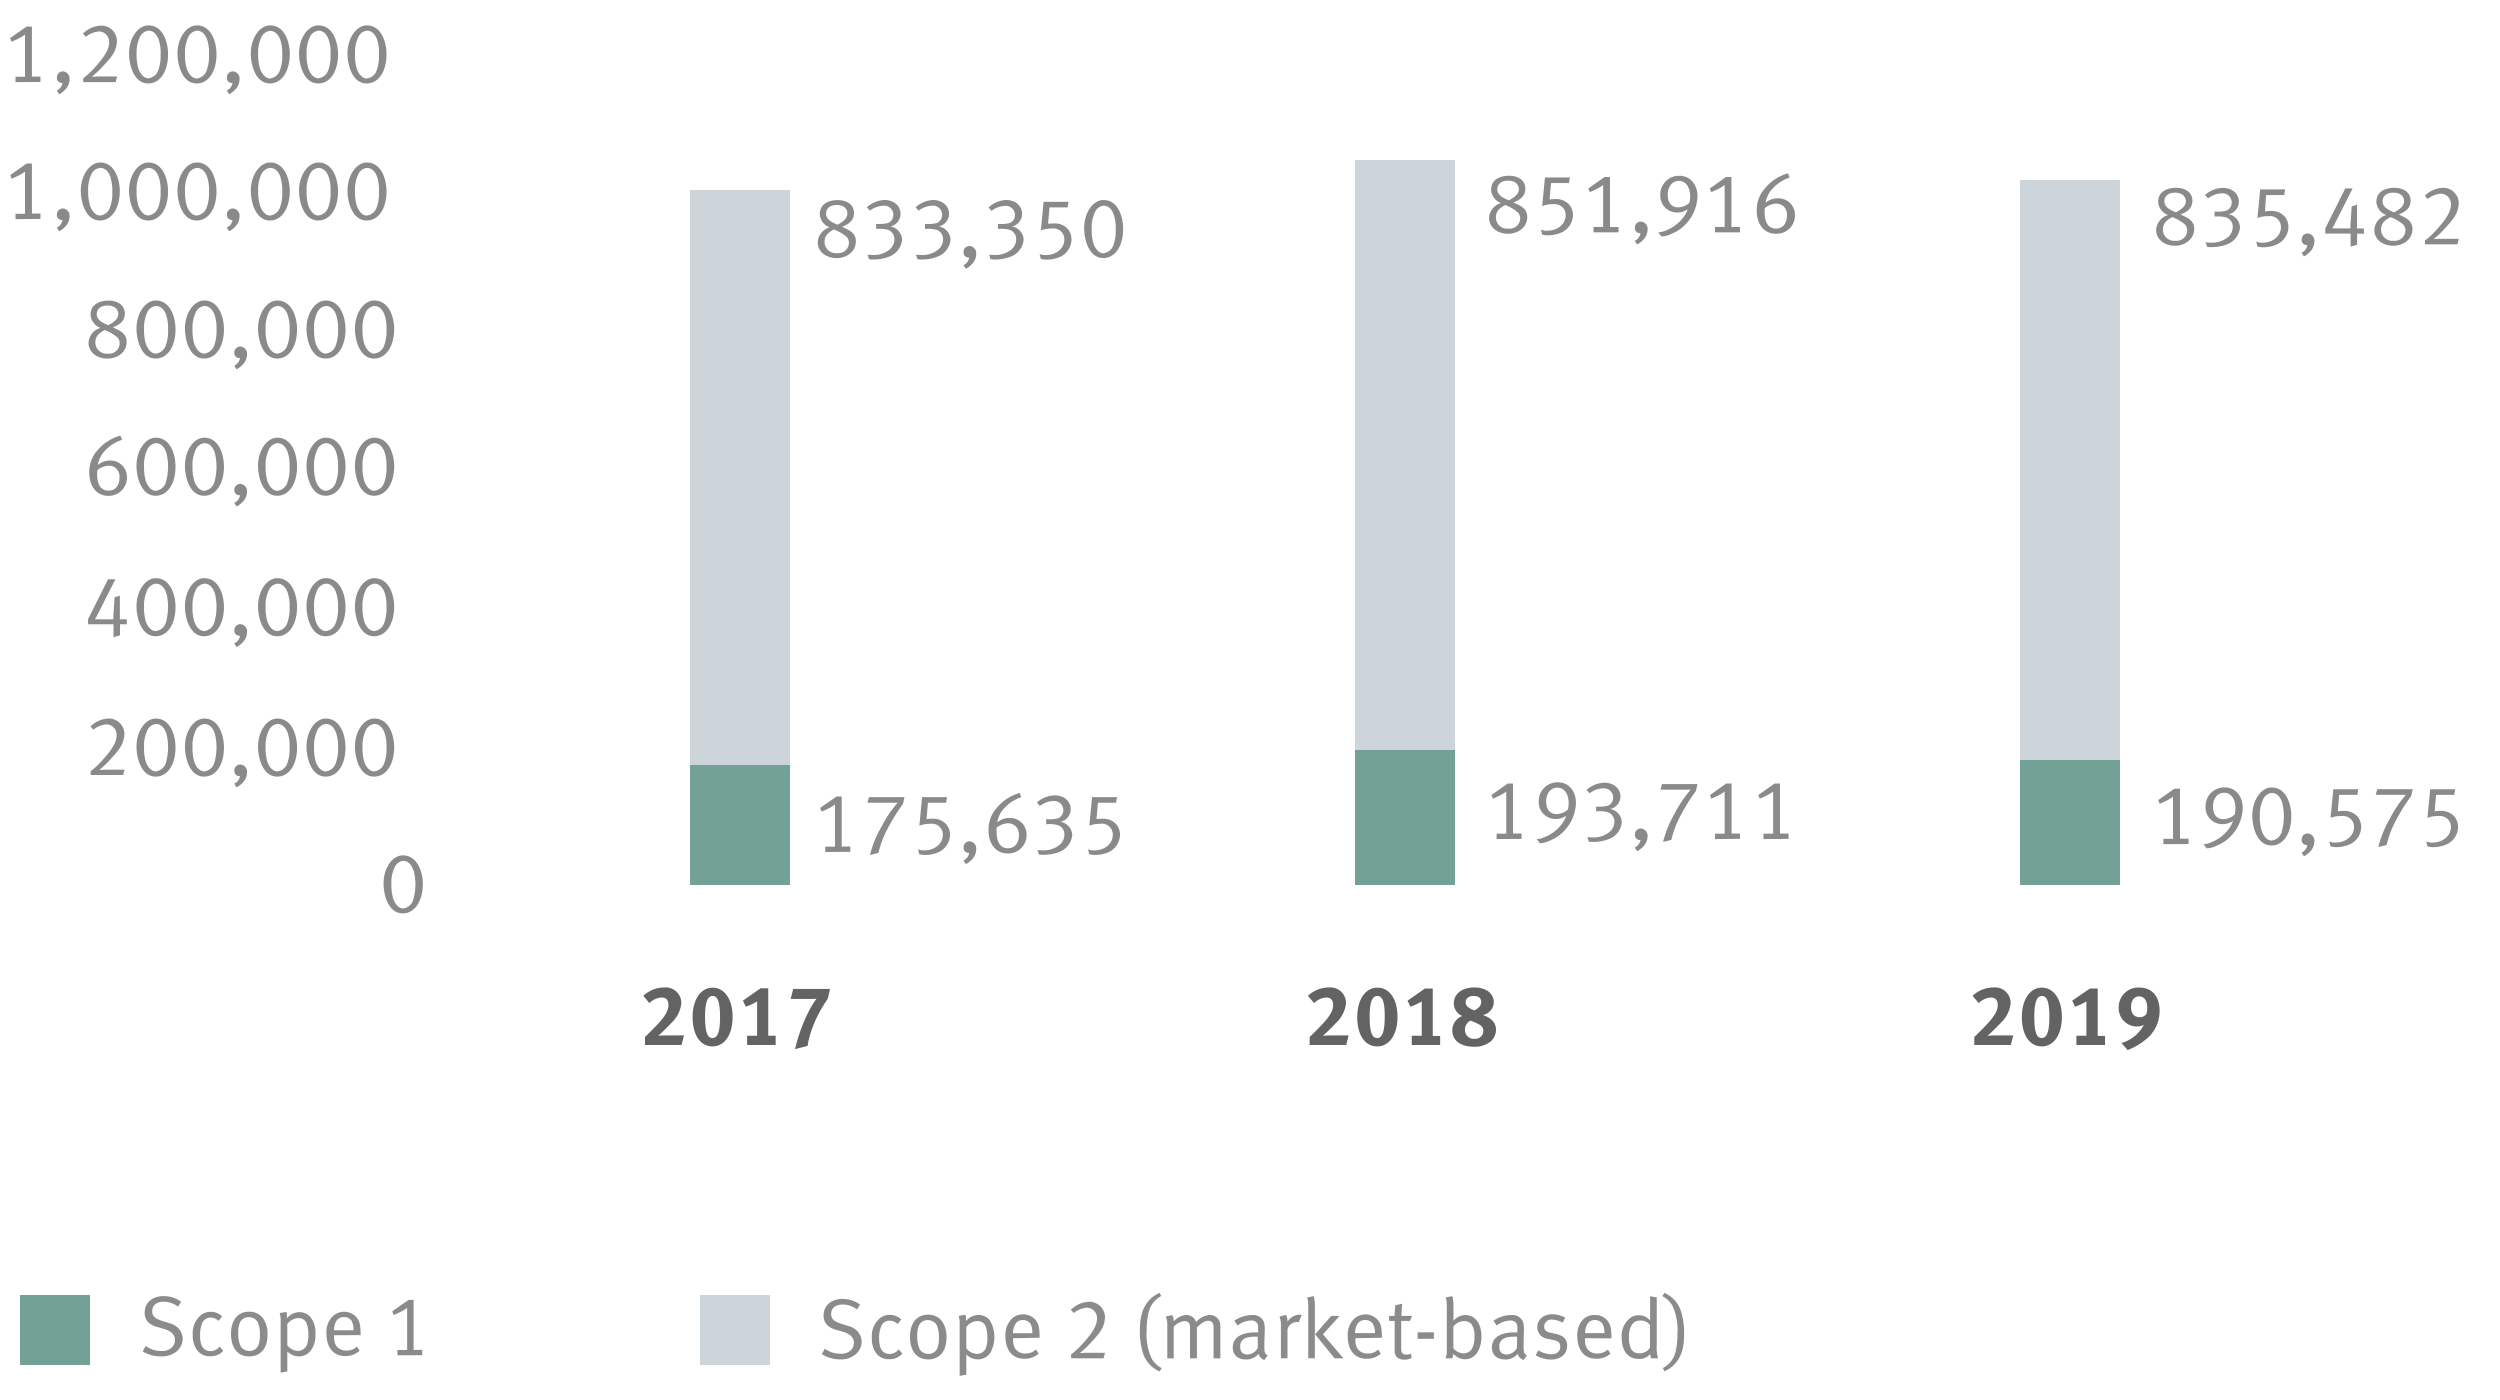 <svg xmlns="http://www.w3.org/2000/svg" width="500" height="280" viewBox="0 0 500 280"><path fill="#73a195" d="M4 259h14v14H4z"/><path fill="#ced5da" d="M140 259h14v14h-14z"/><path fill="#e3e3e3" d="M138 153h20v24h-20z"/><path fill="#73a195" d="M138 153h20v24h-20zM271 150h20v27h-20zM404 151h20v26h-20z"/><path fill="#ced5da" d="M138 38h20v115h-20zM271 32h20v118h-20zM404 36h20v116h-20z"/><g><path d="M34.9 270.57a4.55 4.55 0 01-2.62.71 6.88 6.88 0 01-3.74-1l.61-1.09a5.08 5.08 0 003.13 1 2.67 2.67 0 001.85-.51A2 2 0 0035 268c0-1-.68-1.75-2.1-2.18l-1.17-.35a4.46 4.46 0 01-2.07-1 2.7 2.7 0 01-.73-1.9c0-2 1.51-3.35 3.77-3.35a6.12 6.12 0 013.52 1.12l-.61 1a4.71 4.71 0 00-2.84-1c-1.46 0-2.33.73-2.33 1.92 0 .93.56 1.46 1.94 1.9l1.34.43a4 4 0 012.06 1.17 3.24 3.24 0 01.76 2.05 3.36 3.36 0 01-1.64 2.76zM42.07 271.25a3.07 3.07 0 01-2.7-1.28 5 5 0 01-.82-3 4.68 4.68 0 011.28-3.61 3.08 3.08 0 012.29-1 3.3 3.3 0 012.31.91l-.73.92a2.24 2.24 0 00-1.61-.68 1.85 1.85 0 00-1.6 1 6.16 6.16 0 00-.47 2.77c0 1.91.73 2.95 2.09 2.95a2.36 2.36 0 001.81-.92l.74.85a3.31 3.31 0 01-2.59 1.09zM49.86 271.28c-2.33 0-3.66-1.71-3.66-4.5s1.38-4.44 3.61-4.44a3.34 3.34 0 012.9 1.48 5.37 5.37 0 01.79 3.18c0 2.79-1.5 4.28-3.64 4.28zm1.73-6.76a2 2 0 00-1.8-1.09 1.92 1.92 0 00-1.73.92 4.65 4.65 0 00-.41 2.21 6 6 0 00.52 2.77 2 2 0 001.72.85 1.84 1.84 0 001.84-1.28 5.14 5.14 0 00.25-1.83 6 6 0 00-.39-2.55zM62.4 269.74a3 3 0 01-2.61 1.54 3.3 3.3 0 01-2.33-1v4l-1.33.26v-10.11a6.07 6.07 0 00-.19-1.82l1.36-.23a6 6 0 01.09 1.29 3.24 3.24 0 012.5-1.24 2.91 2.91 0 012.26 1.05 5 5 0 01.93 3.33 5.11 5.11 0 01-.68 2.93zm-1.12-5.19a1.68 1.68 0 00-1.56-.93 2.9 2.9 0 00-2.26 1.19v4.26a2.84 2.84 0 002.07 1.11 2 2 0 001.79-1.06 5 5 0 00.35-2.14 6.29 6.29 0 00-.39-2.43zM66.82 267.05v.2a3.48 3.48 0 00.39 1.86 2.4 2.4 0 002.11 1 2.94 2.94 0 002.08-.79l.51.85a4.24 4.24 0 01-2.86 1.05c-2.35 0-3.76-1.7-3.76-4.5a4.55 4.55 0 011-3.2 3.34 3.34 0 014.83-.26c.73.75 1 1.55 1 3.57v.19zm3.49-2.89a1.81 1.81 0 00-1.53-.75c-1.21 0-1.89.89-2 2.64h3.92a3.73 3.73 0 00-.39-1.89zM79.49 271.06V270h1.94v-8.43a10.14 10.14 0 01-1.26.78c-.51.26-1.43.65-1.43.65l-.29-.73 3.27-2.3h1v10h1.72v1.07z" fill="#8b8b8b"/><path d="M136.3 209H129v-1.6c.66-.64 2.05-2 2.84-2.89 1.51-1.66 1.85-2.7 1.85-3.48 0-1.18-.63-1.53-1.41-1.53a3.84 3.84 0 00-2.4 1.12l-1.22-1.45a6.1 6.1 0 014.28-1.68 3.11 3.11 0 013.32 3.25 6.3 6.3 0 01-2 3.86c-.51.56-1.28 1.32-2 2a6.41 6.41 0 01-.64.56c.37-.05 1.22-.08 1.78-.08h3.4zM142.52 209.28c-2.48 0-4-2.3-4-5.85s1.65-5.9 4-5.9 4 2.3 4 5.85-1.6 5.9-4 5.9zm0-10.08c-1.16 0-1.51 1.68-1.51 4.14 0 3.46.62 4.27 1.49 4.27 1.16 0 1.51-1.7 1.51-4.16-.01-3.45-.6-4.25-1.47-4.25zM149.42 209v-1.85h2v-6.87a12.37 12.37 0 01-2.26 1.07l-.58-1.22 3.52-2.47h1.55v9.49h1.48V209zM165.57 199.72a32 32 0 00-1.68 2.74 23.54 23.54 0 00-2.16 5.54l-.22 1.19-2.5.63a31.68 31.68 0 011.23-4.08 29.26 29.26 0 011.49-3.42 17.3 17.3 0 011.58-2.6 2.84 2.84 0 01-.68.07h-4.5l.51-2H166z" fill="#636363"/><path d="M167.33 51.62c-2.18 0-3.78-1.34-3.78-3.14a3.24 3.24 0 012.4-3 3 3 0 01-2-2.64c0-2.07 1.81-2.82 3.58-2.82 2 0 3.27 1 3.27 2.58s-1.18 2.28-2.38 2.76c1.32.63 2.75 1.15 2.75 2.9 0 2.14-1.89 3.36-3.84 3.36zm2-4.25a8.55 8.55 0 00-2.55-1.48c-1.05.58-1.87 1.19-1.87 2.5a2.25 2.25 0 002.52 2.23 2.1 2.1 0 002.35-2 1.79 1.79 0 00-.45-1.25zm-2-6.37c-1.29 0-2.12.68-2.12 1.73 0 1.24 1.34 1.82 2.31 2.21 1.38-.73 1.95-1.41 1.95-2.22.03-1.04-.8-1.72-2.11-1.72zM177.82 51.33a8.45 8.45 0 01-3.18.57 3.47 3.47 0 01-.83-.06l-.31-.91a4.27 4.27 0 00.87.06 5 5 0 003.63-1.15 2.68 2.68 0 00.88-2 1.93 1.93 0 00-1.41-1.91 6.62 6.62 0 00-2.06-.15h-.17v-1h.16a6.53 6.53 0 002.27-.2 1.76 1.76 0 001-1.62 1.83 1.83 0 00-2-1.82 4.69 4.69 0 00-2.7 1l-.59-.69a5.61 5.61 0 013.5-1.45c1.89 0 3.23 1.16 3.23 2.77a2.57 2.57 0 01-2.06 2.52 2.8 2.8 0 012.37 2.61 4 4 0 01-2.6 3.43zM187.51 51.33a8.45 8.45 0 01-3.18.57 3.47 3.47 0 01-.83-.06l-.31-.91a4.27 4.27 0 00.87.06 5 5 0 003.67-1.15 2.68 2.68 0 00.88-2 1.93 1.93 0 00-1.41-1.91 6.62 6.62 0 00-2.06-.15H185v-1h.16a6.53 6.53 0 002.27-.2 1.76 1.76 0 001-1.62 1.83 1.83 0 00-2-1.82 4.69 4.69 0 00-2.7 1l-.59-.69a5.61 5.61 0 013.43-1.45c1.89 0 3.23 1.16 3.23 2.77a2.57 2.57 0 01-2.05 2.52 2.8 2.8 0 012.36 2.61 4 4 0 01-2.6 3.43zM194.6 52.59a4.71 4.71 0 01-1.43 1.17l-.48-.74a1.91 1.91 0 001.14-1.52.76.76 0 01-.19 0 1 1 0 01-.93-1.09 1.2 1.2 0 011.19-1.22 1.45 1.45 0 011.34 1.63 3 3 0 01-.64 1.77zM202.13 51.33a8.49 8.49 0 01-3.18.57 3.6 3.6 0 01-.84-.06l-.3-.91a4.27 4.27 0 00.87.06 5.06 5.06 0 003.67-1.15 2.68 2.68 0 00.88-2 1.93 1.93 0 00-1.41-1.91 6.62 6.62 0 00-2.06-.15h-.17v-1h.16a6.53 6.53 0 002.27-.2A1.76 1.76 0 00203 43a1.83 1.83 0 00-2-1.82 4.69 4.69 0 00-2.7 1l-.59-.69a5.59 5.59 0 013.48-1.49c1.89 0 3.23 1.16 3.23 2.77a2.57 2.57 0 01-2.06 2.52 2.8 2.8 0 012.37 2.61 4 4 0 01-2.6 3.43zM212.21 51.28a6.69 6.69 0 01-2.79.65 4.26 4.26 0 01-1.26-.15l-.24-1a2.58 2.58 0 001.26.23c2.08 0 3.69-1.36 3.69-3.09a2.17 2.17 0 00-2.55-2.21 5.56 5.56 0 00-2.14.37l.54-5.72h5l-.2 1.12h-3.62l-.29 3.28a7.21 7.21 0 011.16-.07 3.46 3.46 0 012.82 1.14 3.33 3.33 0 01.71 2.07 3.92 3.92 0 01-2.09 3.38zM220.67 51.61c-2.89 0-3.84-3.69-3.84-6 0-3.06 1.77-5.61 3.86-5.61 2.94 0 3.94 3.39 3.94 5.77 0 3.47-1.63 5.84-3.96 5.84zm2.11-8.61c-.39-1.19-1.14-1.87-2.06-1.87a2.21 2.21 0 00-1.8 1.45 7 7 0 00-.58 3.16 9.85 9.85 0 00.34 2.92c.41 1.21 1.19 2 2 2a2.42 2.42 0 002-1.63 8.25 8.25 0 00.46-3.15 8.24 8.24 0 00-.36-2.88zM301.59 46.75c-2.17 0-3.77-1.34-3.77-3.14a3.23 3.23 0 012.4-3 3 3 0 01-2-2.64c0-2.07 1.82-2.82 3.59-2.82 1.95 0 3.26 1 3.26 2.58s-1.17 2.28-2.38 2.76c1.33.63 2.76 1.15 2.76 2.91-.01 2.13-1.9 3.35-3.86 3.35zm2-4.25a8.6 8.6 0 00-2.54-1.5c-1.05.57-1.87 1.19-1.87 2.49a2.24 2.24 0 002.52 2.23 2.09 2.09 0 002.34-2 1.78 1.78 0 00-.44-1.22zm-2-6.37c-1.29 0-2.13.68-2.13 1.73 0 1.24 1.35 1.82 2.31 2.21 1.38-.73 2-1.41 2-2.22 0-1.04-.83-1.72-2.14-1.72zM312.47 46.41a6.64 6.64 0 01-2.78.65 4.26 4.26 0 01-1.26-.15l-.24-1a2.58 2.58 0 001.26.23c2.07 0 3.69-1.35 3.69-3.09a2.39 2.39 0 00-.43-1.36 2.34 2.34 0 00-2.12-.85 5.45 5.45 0 00-2.15.38l.55-5.73h5l-.2 1.12h-3.59l-.29 3.28a7.1 7.1 0 011.15-.07 3.48 3.48 0 012.82 1.14 3.34 3.34 0 01.72 2.04 3.91 3.91 0 01-2.13 3.41zM318.7 46.46v-1.07h1.93V37a9.69 9.69 0 01-1.25.78c-.51.26-1.43.65-1.43.65l-.29-.73 3.26-2.3H322v10h1.71v1.07zM328.86 47.72a4.88 4.88 0 01-1.43 1.18l-.47-.75a2 2 0 001.14-1.52.76.76 0 01-.19 0 1 1 0 01-.93-1.09 1.19 1.19 0 011.19-1.22 1.45 1.45 0 011.34 1.68 2.94 2.94 0 01-.65 1.72zM337.24 44.73a7.73 7.73 0 01-2.87 2 5.38 5.38 0 01-2.06.58l-.66-.82a4.81 4.81 0 001.63-.44 7.85 7.85 0 003.84-3.26 6.27 6.27 0 00.44-.95 3.61 3.61 0 01-2.1.66 3.35 3.35 0 01-3.4-3.54 3.74 3.74 0 013.81-3.8c2.32 0 3.63 1.92 3.63 4.09a8.46 8.46 0 01-2.26 5.48zm-1.44-8.55c-1.35 0-2.25 1.12-2.25 2.77s.79 2.52 2.08 2.52a3.42 3.42 0 002.24-.9 4.8 4.8 0 00.17-1.33c-.04-1.84-.9-3.06-2.24-3.06zM343 46.46v-1.07h1.93V37a9.69 9.69 0 01-1.25.78c-.51.26-1.43.65-1.43.65l-.29-.73 3.26-2.3h1.06v10H348v1.07zM355.18 46.75c-2.31 0-3.83-1.83-3.83-4.62a6.41 6.41 0 011.65-4.47 9.19 9.19 0 014.59-3l.33.85a8.08 8.08 0 00-4 2.94 6 6 0 00-.8 2.09 3.84 3.84 0 012.48-.88 3.3 3.3 0 013.39 3.35 3.65 3.65 0 01-3.81 3.74zm1.65-5.37a2.17 2.17 0 00-1.57-.66 3.76 3.76 0 00-2.29.9 5.44 5.44 0 00-.05.87c0 1.49.46 3.23 2.26 3.23 1.36 0 2.21-1 2.21-2.64a2.35 2.35 0 00-.56-1.7z" fill="#8a8a8a"/><path d="M170.71 271.16a4.43 4.43 0 01-2.61.72 6.76 6.76 0 01-3.74-1.06l.61-1.08a5.13 5.13 0 003.13 1 2.72 2.72 0 001.85-.51 2 2 0 00.83-1.67c0-1-.68-1.75-2.09-2.17l-1.17-.36a4.36 4.36 0 01-2.08-1 2.73 2.73 0 01-.73-1.9c0-2 1.52-3.35 3.78-3.35a6.12 6.12 0 013.52 1.12l-.62 1a4.64 4.64 0 00-2.83-1c-1.47 0-2.33.73-2.33 1.92 0 .93.56 1.46 1.93 1.9l1.35.43a4 4 0 012.05 1.17 3.24 3.24 0 01.77 2.06 3.33 3.33 0 01-1.62 2.78zM177.89 271.84a3.06 3.06 0 01-2.7-1.27 5 5 0 01-.82-3 4.67 4.67 0 011.27-3.6 3.09 3.09 0 012.3-1 3.31 3.31 0 012.31.92l-.73.92a2.2 2.2 0 00-1.61-.68 1.81 1.81 0 00-1.6.95 6 6 0 00-.48 2.77c0 1.9.73 2.94 2.09 2.94a2.35 2.35 0 001.82-.92l.73.85a3.29 3.29 0 01-2.58 1.12zM185.66 271.88c-2.33 0-3.66-1.72-3.66-4.51s1.38-4.43 3.61-4.43a3.32 3.32 0 012.9 1.48 5.32 5.32 0 01.78 3.14c0 2.82-1.51 4.32-3.63 4.32zm1.73-6.77a2 2 0 00-1.8-1.09 1.92 1.92 0 00-1.73.92 4.65 4.65 0 00-.41 2.21 6 6 0 00.52 2.77 2 2 0 001.72.85 1.84 1.84 0 001.84-1.27 5.23 5.23 0 00.25-1.84 6 6 0 00-.39-2.55zM198.2 270.33a3 3 0 01-2.62 1.55 3.3 3.3 0 01-2.32-1v4.05l-1.33.25V265a6 6 0 00-.19-1.82l1.36-.24a6.14 6.14 0 01.09 1.29 3.27 3.27 0 012.5-1.24 2.92 2.92 0 012.26 1.06 6.51 6.51 0 01.25 6.25zm-1.12-5.18a1.69 1.69 0 00-1.56-.94 2.9 2.9 0 00-2.26 1.19v4.27a2.86 2.86 0 002.07 1.1 1.93 1.93 0 001.78-1 4.85 4.85 0 00.36-2.14 6.29 6.29 0 00-.39-2.48zM202.62 267.64v.21a3.44 3.44 0 00.39 1.85 2.41 2.41 0 002.11 1 3 3 0 002.08-.8l.51.85a4.24 4.24 0 01-2.86 1c-2.35 0-3.76-1.7-3.76-4.5a4.55 4.55 0 011-3.2 3.16 3.16 0 012.54-1.17 3.11 3.11 0 012.29.92c.73.75 1 1.55 1 3.57v.18zm3.49-2.89a1.83 1.83 0 00-1.53-.74c-1.21 0-1.89.88-2 2.63h3.88a3.73 3.73 0 00-.35-1.89zM220.71 271.66h-6.49v-.77a15.85 15.85 0 002.55-2.43c1.87-2.07 2.63-3.48 2.63-4.74a2.07 2.07 0 00-2.06-2.19 5 5 0 00-2.6 1.07l-.57-.65a5.51 5.51 0 013.63-1.6 3.13 3.13 0 013.2 3.15 5.37 5.37 0 01-1.09 3 17.93 17.93 0 01-1.5 1.76 20 20 0 01-2.45 2.37s.82-.07 1.45-.07H221zM231.93 274.29a6 6 0 01-3.28-3.5 14.28 14.28 0 01-.68-4.59c0-2.94.61-4.61 1.61-5.85a6 6 0 012.35-1.78l.32.64a5 5 0 00-2.48 3.05 15.11 15.11 0 00-.44 3.91 11.52 11.52 0 001 5.54 4.7 4.7 0 002 1.9zM242.71 271.66v-6.26c0-.82-.38-1.24-1.09-1.24s-1.36.49-2.24 1.31v6.19H238v-6a1.79 1.79 0 00-.23-1.09 1.06 1.06 0 00-.87-.34 3.28 3.28 0 00-2.16 1.12v6.33h-1.28v-6.57a4.24 4.24 0 00-.3-1.8l1.29-.3a3.5 3.5 0 01.31 1.26 3.78 3.78 0 012.46-1.28 2.07 2.07 0 012 1.41 4.08 4.08 0 012.72-1.41 2.12 2.12 0 012.13 2.29v6.4zM252.87 272a1.75 1.75 0 01-1.15-1.24 3.19 3.19 0 01-2.45 1.14c-2.09 0-2.72-1.28-2.72-2.42 0-1.92 1.65-3 4.49-3h.59v-.6c0-.75 0-1-.27-1.32a1.37 1.37 0 00-1.14-.46 4.69 4.69 0 00-2.7 1l-.66-.95a6.36 6.36 0 013.55-1.14 2.29 2.29 0 012.34 1.33 4.86 4.86 0 01.19 1.87l-.07 2.78c0 1.38 0 1.74.68 2.08zm-1.93-4.66c-2.15 0-2.91.73-2.91 2 0 1 .49 1.55 1.46 1.55a2.33 2.33 0 002.06-1.32v-2.21c-.17-.02-.38-.04-.61-.04zM259.74 264.47a1 1 0 00-.37-.07 2 2 0 00-1.37.6 1.53 1.53 0 00-.5 1.34v5.31h-1.32v-6.53a4.25 4.25 0 00-.29-1.8l1.33-.36a3.08 3.08 0 01.27 1.38 3.05 3.05 0 012.38-1.41 1.7 1.7 0 01.46.08zM261.65 271.66v-10.44a5.66 5.66 0 00-.22-1.73l1.32-.26a7.46 7.46 0 01.22 2v10.42zm5.27 0l-3.9-4.8 3.23-3.67h1.67l-3.33 3.67 4.09 4.8zM271.08 267.64v.21a3.35 3.35 0 00.39 1.85 2.41 2.41 0 002.11 1 2.91 2.91 0 002.07-.8l.51.85a4.19 4.19 0 01-2.85 1c-2.35 0-3.76-1.7-3.76-4.5a4.55 4.55 0 011-3.2 3.33 3.33 0 014.83-.25c.73.75 1 1.55 1 3.57v.18zm3.49-2.89A1.83 1.83 0 00273 264c-1.21 0-1.89.88-2 2.63h4a3.73 3.73 0 00-.43-1.88zM282 264.19h-1.76v5.46c0 .94.25 1.26 1.08 1.26a1.7 1.7 0 00.84-.17l.18.85a3.12 3.12 0 01-1.49.34 2.56 2.56 0 01-1.11-.24c-.59-.29-.81-.83-.81-1.68v-5.82h-1.11v-1h1.11c0-.81.13-2.14.13-2.14l1.4-.31a22.93 22.93 0 00-.17 2.45h2.12zM283.53 267.76v-1.29h3.24v1.29zM293 271.86a3.14 3.14 0 01-2.33-1.12 2.17 2.17 0 01-.24.92h-1.32a5.39 5.39 0 00.25-2.11v-8.33a5.66 5.66 0 00-.22-1.73l1.33-.26a7.46 7.46 0 01.22 2v2.93A3.29 3.29 0 01293 263c2 0 3.29 1.65 3.29 4.3s-1.29 4.56-3.29 4.56zm1.39-6.92a1.92 1.92 0 00-1.59-.73 2.76 2.76 0 00-2.13 1.11v4.35a2.78 2.78 0 002.09 1 2 2 0 001.53-.75 4.88 4.88 0 00.6-2.72 3.74 3.74 0 00-.54-2.26zM304.71 272a1.75 1.75 0 01-1.16-1.24 3.19 3.19 0 01-2.45 1.14c-2.09 0-2.72-1.28-2.72-2.42 0-1.92 1.65-3 4.49-3h.6v-.6c0-.75 0-1-.28-1.32a1.37 1.37 0 00-1.14-.46 4.72 4.72 0 00-2.7 1l-.66-.95a6.36 6.36 0 013.55-1.14 2.31 2.31 0 012.35 1.33 5.09 5.09 0 01.18 1.87l-.06 2.78c0 1.38.05 1.74.68 2.08zm-1.94-4.66c-2.14 0-2.91.73-2.91 2 0 1 .49 1.55 1.46 1.55a2.33 2.33 0 002.06-1.32l.05-2.21c-.22-.02-.43-.04-.66-.04zM310.25 271.91a6.22 6.22 0 01-3.11-.85l.51-1a5.11 5.11 0 002.68.79c1 0 1.72-.56 1.72-1.46s-.42-1.19-1.39-1.39l-1.06-.22a2.36 2.36 0 01-2.14-2.33c0-1.53 1.24-2.6 3-2.6a5.48 5.48 0 012.58.68l-.49 1a4.92 4.92 0 00-2.12-.61 1.42 1.42 0 00-1.6 1.4c0 .64.32 1 1.22 1.22l1.12.24c1.53.32 2.26 1.1 2.26 2.36.01 1.65-1.28 2.77-3.18 2.77zM317 267.64v.21a3.35 3.35 0 00.4 1.85 2.38 2.38 0 002.1 1 3 3 0 002.08-.8l.51.85a4.24 4.24 0 01-2.86 1c-2.34 0-3.76-1.7-3.76-4.5a4.55 4.55 0 011-3.2A3.16 3.16 0 01319 263a3.1 3.1 0 012.29.92c.73.75 1 1.55 1 3.57v.18zm3.49-2.89A1.81 1.81 0 00319 264c-1.21 0-1.89.88-2 2.63h3.88a3.73 3.73 0 00-.38-1.88zM330.22 271.66a2.89 2.89 0 01-.18-.87 2.7 2.7 0 01-2.25 1c-2.19 0-3.45-1.59-3.45-4.29a4.48 4.48 0 011.75-3.93 2.7 2.7 0 011.63-.52 2.81 2.81 0 012.3 1.07V259.26l1.33.22v9.45a8.9 8.9 0 00.25 2.74zM330 265a2.31 2.31 0 00-2.06-.88 1.78 1.78 0 00-1.58.88 4.09 4.09 0 00-.55 2.45 4.87 4.87 0 00.34 2.21 1.77 1.77 0 001.7 1 2.46 2.46 0 001.64-.54 1.77 1.77 0 00.51-.61zM335.24 272.47a6.08 6.08 0 01-2.35 1.79l-.32-.65a4.94 4.94 0 002.48-3 15.21 15.21 0 00.44-3.91 11.47 11.47 0 00-1-5.54 4.67 4.67 0 00-2-1.91l.37-.68a6 6 0 013.28 3.51 14.18 14.18 0 01.68 4.58c.03 2.91-.58 4.57-1.58 5.81z" fill="#8b8b8b"/><path d="M435 49.15c-2.17 0-3.77-1.34-3.77-3.14a3.25 3.25 0 012.4-3 3 3 0 01-2-2.63c0-2.07 1.82-2.82 3.59-2.82 1.95 0 3.26 1 3.26 2.58s-1.17 2.28-2.38 2.76c1.33.62 2.75 1.15 2.75 2.9-.06 2.13-1.94 3.35-3.85 3.35zm2-4.25a8.47 8.47 0 00-2.55-1.48c-1.05.58-1.87 1.19-1.87 2.5a2.25 2.25 0 002.52 2.23 2.1 2.1 0 002.34-2 1.77 1.77 0 00-.44-1.25zm-2-6.37c-1.29 0-2.13.68-2.13 1.73 0 1.24 1.35 1.82 2.31 2.21 1.38-.73 2-1.41 2-2.23-.05-1.03-.88-1.71-2.18-1.71zM445.44 48.86a8.43 8.43 0 01-3.18.56 4.2 4.2 0 01-.83-.05l-.31-.92a4.3 4.3 0 00.87.07 5.09 5.09 0 003.67-1.15 2.69 2.69 0 00.89-2 1.94 1.94 0 00-1.41-1.91 6.66 6.66 0 00-2.06-.15h-.17v-1h.15a6.28 6.28 0 002.28-.21 1.72 1.72 0 001-1.61 1.82 1.82 0 00-2-1.82 4.62 4.62 0 00-2.7 1L441 39a5.64 5.64 0 013.54-1.43c1.88 0 3.23 1.15 3.23 2.77a2.57 2.57 0 01-2.06 2.51 2.81 2.81 0 012.29 2.61 4 4 0 01-2.56 3.4zM455.52 48.81a6.64 6.64 0 01-2.78.65 3.93 3.93 0 01-1.26-.16l-.24-1a2.48 2.48 0 001.26.24c2.07 0 3.69-1.36 3.69-3.09a2.18 2.18 0 00-2.55-2.21 5.46 5.46 0 00-2.15.37l.55-5.73h5l-.2 1.13h-3.62l-.22 3.26a7.1 7.1 0 011.15-.07 3.45 3.45 0 012.82 1.14 3.32 3.32 0 01.72 2.07 3.92 3.92 0 01-2.17 3.4zM462.22 50.12a4.86 4.86 0 01-1.43 1.17l-.47-.75a1.93 1.93 0 001.14-1.54.76.76 0 01-.19 0 1 1 0 01-.94-1.09 1.2 1.2 0 011.19-1.22 1.45 1.45 0 011.35 1.63 3 3 0 01-.65 1.8zM471.88 46.74h-.46v2.21l-1.3.39V47.4v-.68h-5.06v-1.04l4-8h1.47l-3.5 6.93a11.52 11.52 0 01-.61 1.07 6 6 0 01.66 0h2.64a3.55 3.55 0 01.37 0v-.48c0-.29 0-.56.05-.93l.2-3 1.05-.32v4.74H472.78v1.06zM478.64 49.15c-2.17 0-3.77-1.34-3.77-3.14a3.25 3.25 0 012.4-3 3 3 0 01-2-2.63c0-2.07 1.82-2.82 3.59-2.82 1.95 0 3.26 1 3.26 2.58s-1.17 2.28-2.38 2.76c1.33.62 2.75 1.15 2.75 2.9-.01 2.13-1.89 3.35-3.85 3.35zm2-4.25a8.47 8.47 0 00-2.55-1.48c-1.06.58-1.87 1.19-1.87 2.5a2.25 2.25 0 002.51 2.23 2.11 2.11 0 002.35-2 1.77 1.77 0 00-.43-1.25zm-2-6.37c-1.3 0-2.13.68-2.13 1.73 0 1.24 1.34 1.82 2.31 2.21 1.38-.73 2-1.41 2-2.23 0-1.03-.82-1.71-2.14-1.71zM491.48 48.86H485v-.76a15.05 15.05 0 002.55-2.43c1.87-2.08 2.64-3.49 2.64-4.75a2.07 2.07 0 00-2.06-2.19 5 5 0 00-2.6 1.07l-.58-.64a5.53 5.53 0 013.64-1.6 3.11 3.11 0 013.16 3.14 5.34 5.34 0 01-1.09 3 17.76 17.76 0 01-1.49 1.77 18.83 18.83 0 01-2.45 2.36s.82-.07 1.45-.07h3.6zM165.05 170.4v-1.07H167v-8.44a11 11 0 01-1.26.79c-.51.25-1.43.64-1.43.64l-.29-.73 3.27-2.29h1.05v10h1.72v1.07zM180.6 160.78a38.62 38.62 0 00-3.06 4.91 20.39 20.39 0 00-1.85 4.88L174 171a21.38 21.38 0 012.35-5.74 22.89 22.89 0 013.18-4.71H173.48l.32-1.12h7.09zM187.9 170.35a6.68 6.68 0 01-2.79.64 4.26 4.26 0 01-1.26-.15l-.24-1a2.59 2.59 0 001.26.24c2.08 0 3.69-1.36 3.69-3.1a2.17 2.17 0 00-2.55-2.21 5.4 5.4 0 00-2.14.38l.54-5.73h5l-.2 1.12h-3.62l-.29 3.28a7.21 7.21 0 011.16-.07 3.49 3.49 0 012.82 1.14A3.33 3.33 0 01190 167a3.94 3.94 0 01-2.1 3.35zM194.6 171.65a4.73 4.73 0 01-1.43 1.18l-.48-.75a1.89 1.89 0 001.14-1.51h-.19a1 1 0 01-.93-1.08 1.21 1.21 0 011.19-1.23 1.45 1.45 0 011.34 1.63 3 3 0 01-.64 1.76zM201.53 170.69c-2.31 0-3.82-1.84-3.82-4.63a6.41 6.41 0 011.63-4.47 9.21 9.21 0 014.59-3l.32.85a8 8 0 00-4 2.94 5.83 5.83 0 00-.8 2.1 3.75 3.75 0 012.48-.89 3.3 3.3 0 013.38 3.35 3.65 3.65 0 01-3.78 3.75zm1.65-5.38a2.19 2.19 0 00-1.56-.66 3.76 3.76 0 00-2.3.9 5.5 5.5 0 000 .87c0 1.49.46 3.23 2.26 3.23 1.36 0 2.21-1 2.21-2.64a2.36 2.36 0 00-.61-1.7zM211.82 170.4a8.51 8.51 0 01-3.18.56 4.31 4.31 0 01-.84-.05l-.3-.92a4.18 4.18 0 00.87.07 5.06 5.06 0 003.63-1.16 2.65 2.65 0 00.88-2 1.91 1.91 0 00-1.41-1.9 6.18 6.18 0 00-2.06-.16h-.17v-1h.16a6.53 6.53 0 002.27-.2 1.75 1.75 0 001-1.62 1.84 1.84 0 00-2-1.82 4.63 4.63 0 00-2.7 1l-.59-.7a5.59 5.59 0 013.53-1.43c1.89 0 3.23 1.16 3.23 2.77a2.56 2.56 0 01-2.06 2.52 2.81 2.81 0 012.37 2.62 4 4 0 01-2.63 3.42zM221.9 170.35a6.68 6.68 0 01-2.79.64 4.26 4.26 0 01-1.26-.15l-.24-1a2.59 2.59 0 001.26.24c2.08 0 3.69-1.36 3.69-3.1a2.17 2.17 0 00-2.55-2.21 5.36 5.36 0 00-2.14.38l.54-5.73h5l-.2 1.12h-3.62l-.29 3.28a7.21 7.21 0 011.16-.07 3.49 3.49 0 012.82 1.14A3.33 3.33 0 01224 167a3.94 3.94 0 01-2.1 3.35zM299.32 167.81v-1.07h1.93v-8.43a9.69 9.69 0 01-1.25.78c-.51.26-1.43.65-1.43.65l-.29-.73 3.26-2.3h1.06v10h1.71v1.07zM312.93 166.08a7.73 7.73 0 01-2.87 2 5.38 5.38 0 01-2.06.58l-.66-.82a4.81 4.81 0 001.63-.44 7.85 7.85 0 003.84-3.26 7.27 7.27 0 00.45-1 3.66 3.66 0 01-2.11.66 3.35 3.35 0 01-3.4-3.54 3.74 3.74 0 013.81-3.8c2.32 0 3.63 1.92 3.63 4.09a8.46 8.46 0 01-2.26 5.53zm-1.44-8.55c-1.35 0-2.25 1.12-2.25 2.77s.79 2.52 2.08 2.52a3.47 3.47 0 002.24-.9 4.8 4.8 0 00.17-1.33c0-1.84-.9-3.06-2.24-3.06zM321.77 167.81a8.41 8.41 0 01-3.18.57 3.51 3.51 0 01-.83-.06l-.3-.91a4.22 4.22 0 00.86.06 5 5 0 003.67-1.15 2.65 2.65 0 00.89-2 1.92 1.92 0 00-1.41-1.9 6.22 6.22 0 00-2.06-.16h-.17v-.95h.15a6.6 6.6 0 002.28-.2 1.74 1.74 0 00.95-1.62 1.82 1.82 0 00-2-1.82 4.63 4.63 0 00-2.7 1l-.6-.7a5.64 5.64 0 013.54-1.43c1.88 0 3.23 1.16 3.23 2.77a2.56 2.56 0 01-2.09 2.49 2.79 2.79 0 012.36 2.62 3.93 3.93 0 01-2.59 3.39zM328.86 169.07a4.88 4.88 0 01-1.43 1.18l-.47-.75a2 2 0 001.14-1.5.76.76 0 01-.19 0 1 1 0 01-.93-1.09 1.19 1.19 0 011.19-1.22 1.45 1.45 0 011.34 1.63 2.94 2.94 0 01-.65 1.75zM339.18 158.19a37.64 37.64 0 00-3.06 4.92 19.65 19.65 0 00-1.85 4.87l-1.65.41a21.51 21.51 0 012.34-5.74 23 23 0 013.18-4.71H332.09l.32-1.13h7.09zM343 167.81v-1.07h1.93v-8.43a9.69 9.69 0 01-1.25.78c-.51.26-1.43.65-1.43.65L342 159l3.26-2.3h1.06v10H348v1.07zM352.7 167.81v-1.07h1.93v-8.43a9.69 9.69 0 01-1.25.78c-.51.26-1.43.65-1.43.65l-.29-.73 3.26-2.3H356v10h1.71v1.07zM432.68 168.83v-1.07h1.93v-8.43a9.69 9.69 0 01-1.25.78c-.51.26-1.43.65-1.43.65l-.29-.73 3.26-2.3h1.1v10h1.71v1.07zM446.29 167.1a7.73 7.73 0 01-2.87 2 5.57 5.57 0 01-2.06.58l-.66-.82a4.81 4.81 0 001.63-.44 7.85 7.85 0 003.84-3.26 7 7 0 00.44-1 3.57 3.57 0 01-2.1.67 3.35 3.35 0 01-3.4-3.54 3.75 3.75 0 013.81-3.81c2.32 0 3.63 1.93 3.63 4.1a8.46 8.46 0 01-2.26 5.52zm-1.44-8.55c-1.35 0-2.25 1.12-2.25 2.77s.79 2.51 2.08 2.51a3.42 3.42 0 002.24-.9 4.69 4.69 0 00.17-1.32c0-1.84-.9-3.06-2.24-3.06zM454.3 169.1c-2.89 0-3.84-3.68-3.84-6 0-3.06 1.77-5.61 3.86-5.61 2.94 0 3.94 3.38 3.94 5.76 0 3.49-1.62 5.85-3.96 5.85zm2.11-8.65c-.39-1.19-1.14-1.87-2.06-1.87a2.21 2.21 0 00-1.8 1.45 7 7 0 00-.58 3.16 9.85 9.85 0 00.34 2.92c.41 1.21 1.19 2 2 2a2.39 2.39 0 002-1.63 11.33 11.33 0 00.11-6zM462.22 170.09a4.86 4.86 0 01-1.43 1.17l-.47-.75a1.92 1.92 0 001.14-1.51.76.76 0 01-.19 0 1 1 0 01-.94-1.09 1.2 1.2 0 011.19-1.22 1.45 1.45 0 011.35 1.63 3 3 0 01-.65 1.77zM470.14 168.78a6.65 6.65 0 01-2.79.65 3.87 3.87 0 01-1.25-.16l-.24-1a2.46 2.46 0 001.26.24c2.07 0 3.69-1.36 3.69-3.09a2.36 2.36 0 00-.43-1.36 2.32 2.32 0 00-2.12-.85 5.46 5.46 0 00-2.15.37l.55-5.73h5l-.2 1.13h-3.63l-.28 3.28a7.1 7.1 0 011.15-.07 3.45 3.45 0 012.82 1.14 3.32 3.32 0 01.72 2.07 3.91 3.91 0 01-2.1 3.38zM482.23 159.21a37.12 37.12 0 00-3.06 4.91 19.87 19.87 0 00-1.85 4.88l-1.65.41a21.69 21.69 0 012.34-5.75 23.19 23.19 0 013.18-4.7h-6.05l.32-1.12h7.09zM489.52 168.78a6.65 6.65 0 01-2.79.65 3.87 3.87 0 01-1.25-.16l-.24-1a2.46 2.46 0 001.26.24c2.07 0 3.69-1.36 3.69-3.09a2.36 2.36 0 00-.43-1.36 2.32 2.32 0 00-2.12-.85 5.46 5.46 0 00-2.15.37l.55-5.73h5l-.2 1.13h-3.63l-.28 3.28a7.1 7.1 0 011.15-.07 3.45 3.45 0 012.82 1.14 3.32 3.32 0 01.72 2.07 3.91 3.91 0 01-2.1 3.38z" fill="#8a8a8a"/><path d="M269.23 209h-7.3v-1.6c.67-.64 2.06-2 2.84-2.89 1.52-1.66 1.86-2.7 1.86-3.48 0-1.18-.63-1.53-1.41-1.53a3.82 3.82 0 00-2.4 1.12l-1.23-1.45a6.14 6.14 0 014.29-1.68 3.1 3.1 0 013.31 3.25 6.25 6.25 0 01-2 3.86c-.51.56-1.27 1.32-2 2a6.41 6.41 0 01-.64.56c.37-.05 1.22-.08 1.78-.08h3.4zM275.45 209.28c-2.48 0-4-2.3-4-5.85s1.65-5.9 4.05-5.9 4 2.3 4 5.85-1.65 5.9-4.05 5.9zm0-10.08c-1.16 0-1.52 1.68-1.52 4.14 0 3.46.63 4.27 1.5 4.27 1.15 0 1.51-1.7 1.51-4.16.06-3.45-.61-4.25-1.47-4.25zM282.35 209v-1.85h2v-6.87a12.37 12.37 0 01-2.26 1.07l-.58-1.22 3.49-2.43h1.55v9.49h1.48V209zM298.08 208.34a5.1 5.1 0 01-3.42 1c-2 0-4.2-.88-4.2-3.26a3.09 3.09 0 012-2.88 2.73 2.73 0 01-1.69-2.56c0-1.87 1.65-3.15 4.08-3.15s3.91 1.22 3.91 3a2.69 2.69 0 01-2.19 2.51c1.34.46 2.63 1.31 2.63 2.93a3.15 3.15 0 01-1.12 2.41zM296 205a9.3 9.3 0 00-1.92-.87A2 2 0 00293 206a1.72 1.72 0 001.92 1.75 1.55 1.55 0 001.74-1.47A1.33 1.33 0 00296 205zm-1.31-5.81c-.93 0-1.56.51-1.56 1.27 0 .94 1 1.29 1.73 1.62.68-.34 1.38-.82 1.38-1.67s-.54-1.21-1.55-1.21zM402.15 209h-7.29v-1.6c.66-.64 2.06-2 2.84-2.89 1.51-1.66 1.85-2.7 1.85-3.48 0-1.18-.63-1.53-1.41-1.53a3.87 3.87 0 00-2.4 1.12l-1.22-1.45a6.1 6.1 0 014.28-1.68 3.1 3.1 0 013.32 3.25 6.25 6.25 0 01-2 3.86c-.51.56-1.28 1.32-2 2a6.48 6.48 0 01-.65.56c.37-.05 1.23-.08 1.79-.08h3.4zM408.37 209.28c-2.48 0-4-2.3-4-5.85s1.65-5.9 4-5.9 4 2.3 4 5.85-1.6 5.9-4 5.9zm0-10.08c-1.15 0-1.51 1.68-1.51 4.14 0 3.46.63 4.27 1.49 4.27 1.16 0 1.52-1.7 1.52-4.16.02-3.45-.61-4.25-1.48-4.25zM415.28 209v-1.85h2v-6.87a12.47 12.47 0 01-2.27 1.07l-.57-1.22 3.56-2.43h1.54v9.49H421V209zM429.13 207.92a12.86 12.86 0 01-3.6 2.09l-1.24-1.4a7.34 7.34 0 004.48-3.63 3 3 0 01-1.37.32 3.65 3.65 0 01-3.66-3.79 3.93 3.93 0 014.12-4c2.53 0 4.06 1.75 4.06 4.64a7.22 7.22 0 01-2.79 5.77zm-1.32-8.64c-1 0-1.6.85-1.6 2.16s.68 2 1.71 2a1.67 1.67 0 001.36-.63 4.2 4.2 0 00.17-1.27c0-1.41-.62-2.26-1.64-2.26z" fill="#636363"/><path d="M3.1 16.42v-1.07H5V6.92a10.14 10.14 0 01-1.26.78c-.51.25-1.43.65-1.43.65l-.29-.74 3.3-2.29h1.06v10h1.71v1.07zM13.26 17.68a4.94 4.94 0 01-1.42 1.17l-.48-.75a1.93 1.93 0 001.14-1.51.76.76 0 01-.19 0 1 1 0 01-.93-1.09 1.2 1.2 0 011.19-1.23 1.46 1.46 0 011.34 1.64 3 3 0 01-.65 1.77zM23.14 16.42h-6.49v-.77a15 15 0 002.55-2.43c1.87-2.07 2.63-3.48 2.63-4.74a2.07 2.07 0 00-2.06-2.19 5 5 0 00-2.6 1.07l-.58-.65a5.58 5.58 0 013.64-1.59 3.11 3.11 0 013.16 3.14 5.35 5.35 0 01-1.08 3 18 18 0 01-1.5 1.74 19.59 19.59 0 01-2.45 2.36s.82-.07 1.45-.07h3.6zM29.65 16.69c-2.89 0-3.84-3.69-3.84-6 0-3.06 1.77-5.61 3.86-5.61 2.94 0 3.94 3.38 3.94 5.76 0 3.49-1.61 5.85-3.96 5.85zM31.76 8c-.39-1.19-1.14-1.87-2.06-1.87a2.22 2.22 0 00-1.8 1.44 7.12 7.12 0 00-.58 3.17 9.9 9.9 0 00.34 2.92c.41 1.21 1.19 2 2 2a2.4 2.4 0 002-1.63 8.23 8.23 0 00.46-3.14A8.21 8.21 0 0031.76 8zM39.34 16.69c-2.89 0-3.84-3.69-3.84-6 0-3.06 1.77-5.61 3.86-5.61 2.94 0 3.94 3.38 3.94 5.76 0 3.49-1.61 5.85-3.96 5.85zM41.45 8c-.39-1.19-1.14-1.87-2.06-1.87a2.22 2.22 0 00-1.8 1.44 7.12 7.12 0 00-.59 3.21 9.9 9.9 0 00.34 2.92c.41 1.21 1.19 2 2 2a2.4 2.4 0 002-1.63 8.23 8.23 0 00.46-3.14A8.21 8.21 0 0041.45 8zM47.26 17.68a4.86 4.86 0 01-1.43 1.17l-.47-.75a1.93 1.93 0 001.14-1.51.76.76 0 01-.19 0 1 1 0 01-.93-1.09 1.2 1.2 0 011.19-1.23 1.46 1.46 0 011.34 1.64 3 3 0 01-.65 1.77zM54 16.69c-2.89 0-3.84-3.69-3.84-6 0-3.06 1.77-5.61 3.86-5.61 2.94 0 3.94 3.38 3.94 5.76-.04 3.49-1.65 5.85-3.96 5.85zM56.07 8c-.39-1.15-1.14-1.83-2.07-1.83a2.22 2.22 0 00-1.8 1.44 7.12 7.12 0 00-.58 3.17A9.9 9.9 0 0052 13.7c.41 1.21 1.19 2 2 2a2.4 2.4 0 002-1.7 8.25 8.25 0 00.45-3.14A8.23 8.23 0 0056.07 8zM63.65 16.69c-2.89 0-3.84-3.69-3.84-6 0-3.06 1.77-5.61 3.86-5.61 2.94 0 3.94 3.38 3.94 5.76 0 3.49-1.61 5.85-3.96 5.85zM65.76 8c-.39-1.19-1.14-1.87-2.06-1.87a2.22 2.22 0 00-1.8 1.44 7.12 7.12 0 00-.58 3.17 9.9 9.9 0 00.34 2.92c.41 1.21 1.19 2 2 2a2.4 2.4 0 002-1.63 8.25 8.25 0 00.45-3.14A8.23 8.23 0 0065.76 8zM73.34 16.69c-2.89 0-3.84-3.69-3.84-6 0-3.06 1.77-5.61 3.86-5.61 2.94 0 3.94 3.38 3.94 5.76 0 3.49-1.61 5.85-3.96 5.85zM75.45 8c-.39-1.19-1.14-1.87-2.06-1.87a2.22 2.22 0 00-1.8 1.44 7.12 7.12 0 00-.59 3.21 9.9 9.9 0 00.34 2.92c.41 1.21 1.19 2 2 2a2.4 2.4 0 002-1.63 8.25 8.25 0 00.45-3.14A8.23 8.23 0 0075.45 8zM3.1 43.83v-1.07H5v-8.44a11 11 0 01-1.26.79c-.51.25-1.43.64-1.43.64L2.06 35l3.26-2.29h1.06v10h1.71v1.07zM13.26 45.08a4.82 4.82 0 01-1.42 1.18l-.48-.75A1.93 1.93 0 0012.5 44h-.19a1 1 0 01-.93-1.08 1.2 1.2 0 011.19-1.23 1.45 1.45 0 011.34 1.63 2.94 2.94 0 01-.65 1.76zM20 44.1c-2.89 0-3.84-3.69-3.84-6 0-3 1.77-5.6 3.86-5.6 2.94 0 3.94 3.38 3.94 5.76-.04 3.48-1.65 5.84-3.96 5.84zm2.11-8.65c-.39-1.19-1.14-1.87-2.06-1.87A2.2 2.2 0 0018.21 35a7 7 0 00-.58 3.16 10 10 0 00.37 2.95c.41 1.2 1.19 2 2 2a2.4 2.4 0 002-1.63 8.25 8.25 0 00.46-3.15 8.15 8.15 0 00-.39-2.88zM29.65 44.1c-2.89 0-3.84-3.69-3.84-6 0-3 1.77-5.6 3.86-5.6 2.94 0 3.94 3.38 3.94 5.76 0 3.48-1.61 5.84-3.96 5.84zm2.11-8.65c-.39-1.19-1.14-1.87-2.06-1.87A2.2 2.2 0 0027.9 35a7 7 0 00-.58 3.16 10 10 0 00.34 2.93c.41 1.2 1.19 2 2 2a2.4 2.4 0 002-1.63 8.25 8.25 0 00.46-3.15 8.15 8.15 0 00-.36-2.86zM39.34 44.1c-2.89 0-3.84-3.69-3.84-6 0-3 1.77-5.6 3.86-5.6 2.94 0 3.94 3.38 3.94 5.76 0 3.48-1.61 5.84-3.96 5.84zm2.11-8.65c-.39-1.19-1.14-1.87-2.06-1.87a2.2 2.2 0 00-1.8 1.42 7 7 0 00-.59 3.18 10 10 0 00.34 2.93c.41 1.2 1.19 2 2 2a2.4 2.4 0 002-1.63 8.25 8.25 0 00.46-3.15 8.15 8.15 0 00-.35-2.88zM47.26 45.08a4.73 4.73 0 01-1.43 1.18l-.47-.75A1.93 1.93 0 0046.5 44h-.19a1 1 0 01-.93-1.08 1.2 1.2 0 011.19-1.23 1.45 1.45 0 011.34 1.63 2.94 2.94 0 01-.65 1.76zM54 44.1c-2.89 0-3.84-3.69-3.84-6 0-3 1.77-5.6 3.86-5.6 2.94 0 3.94 3.38 3.94 5.76-.04 3.48-1.65 5.84-3.96 5.84zm2.11-8.65c-.39-1.19-1.14-1.87-2.06-1.87A2.2 2.2 0 0052.21 35a7 7 0 00-.58 3.16 10 10 0 00.37 2.95c.41 1.2 1.19 2 2 2a2.4 2.4 0 002-1.63 8.27 8.27 0 00.45-3.15 8.17 8.17 0 00-.38-2.88zM63.65 44.1c-2.89 0-3.84-3.69-3.84-6 0-3 1.77-5.6 3.86-5.6 2.94 0 3.94 3.38 3.94 5.76 0 3.48-1.61 5.84-3.96 5.84zm2.11-8.65c-.39-1.19-1.14-1.87-2.06-1.87A2.2 2.2 0 0061.9 35a7 7 0 00-.58 3.16 10 10 0 00.34 2.93c.41 1.2 1.19 2 2 2a2.4 2.4 0 002-1.63 8.27 8.27 0 00.45-3.15 8.17 8.17 0 00-.35-2.86zM73.34 44.1c-2.89 0-3.84-3.69-3.84-6 0-3 1.77-5.6 3.86-5.6 2.94 0 3.94 3.38 3.94 5.76 0 3.48-1.61 5.84-3.96 5.84zm2.11-8.65c-.39-1.19-1.14-1.87-2.06-1.87a2.2 2.2 0 00-1.8 1.42 7 7 0 00-.59 3.18 10 10 0 00.34 2.93c.41 1.2 1.19 2 2 2a2.4 2.4 0 002-1.63 8.27 8.27 0 00.45-3.15 8.17 8.17 0 00-.34-2.88zM21.48 71.72c-2.17 0-3.77-1.34-3.77-3.14a3.23 3.23 0 012.4-3 3 3 0 01-2-2.64c0-2.07 1.82-2.82 3.59-2.82 1.95 0 3.26 1 3.26 2.59s-1.18 2.29-2.39 2.76c1.33.63 2.75 1.15 2.75 2.91 0 2.12-1.88 3.34-3.84 3.34zm2-4.24A8.47 8.47 0 0020.94 66c-1.06.57-1.87 1.19-1.87 2.49a2.24 2.24 0 002.51 2.23 2.1 2.1 0 002.35-2 1.74 1.74 0 00-.44-1.24zm-2-6.38c-1.3 0-2.13.68-2.13 1.73 0 1.25 1.34 1.82 2.31 2.21 1.38-.73 2-1.41 2-2.22 0-1.04-.83-1.72-2.14-1.72zM31.14 71.71c-2.89 0-3.84-3.69-3.84-6 0-3.06 1.76-5.61 3.86-5.61 2.94 0 3.94 3.39 3.94 5.77 0 3.47-1.62 5.84-3.96 5.84zm2.11-8.65c-.4-1.19-1.14-1.87-2.06-1.87a2.2 2.2 0 00-1.8 1.44 7 7 0 00-.58 3.16 10 10 0 00.34 2.93c.41 1.2 1.19 2 2 2a2.39 2.39 0 002-1.63 8.25 8.25 0 00.46-3.15 8.17 8.17 0 00-.36-2.88zM40.83 71.71c-2.89 0-3.84-3.69-3.84-6 0-3.06 1.76-5.61 3.86-5.61 2.94 0 3.94 3.39 3.94 5.77 0 3.47-1.62 5.84-3.96 5.84zm2.11-8.65c-.4-1.19-1.14-1.87-2.06-1.87a2.2 2.2 0 00-1.8 1.44 7 7 0 00-.58 3.16 10 10 0 00.34 2.93c.41 1.2 1.19 2 2 2a2.39 2.39 0 002-1.63 8.25 8.25 0 00.46-3.15 8.17 8.17 0 00-.36-2.88zM48.75 72.69a4.73 4.73 0 01-1.43 1.18l-.47-.75A1.93 1.93 0 0048 71.61h-.2a1 1 0 01-.94-1.09 1.2 1.2 0 011.19-1.22 1.45 1.45 0 011.35 1.63 2.94 2.94 0 01-.65 1.76zM55.45 71.71c-2.89 0-3.84-3.69-3.84-6 0-3.06 1.76-5.61 3.85-5.61 2.95 0 3.95 3.39 3.95 5.77 0 3.47-1.62 5.84-3.96 5.84zm2.11-8.65c-.4-1.19-1.14-1.87-2.06-1.87a2.2 2.2 0 00-1.8 1.44 7 7 0 00-.58 3.16 10 10 0 00.34 2.93c.41 1.2 1.19 2 2 2a2.39 2.39 0 002-1.63 8.25 8.25 0 00.46-3.15 8.42 8.42 0 00-.36-2.88zM65.14 71.71c-2.89 0-3.84-3.69-3.84-6 0-3.06 1.76-5.61 3.85-5.61 2.95 0 3.95 3.39 3.95 5.77 0 3.47-1.62 5.84-3.96 5.84zm2.11-8.65c-.4-1.19-1.14-1.87-2.06-1.87a2.2 2.2 0 00-1.8 1.44 7 7 0 00-.58 3.16 10 10 0 00.34 2.93c.41 1.2 1.19 2 2 2a2.39 2.39 0 002-1.63 8.25 8.25 0 00.46-3.15 8.42 8.42 0 00-.36-2.88zM74.83 71.71c-2.89 0-3.84-3.69-3.84-6 0-3.06 1.76-5.61 3.85-5.61 3 0 4 3.39 4 5.77-.05 3.47-1.67 5.84-4.01 5.84zm2.11-8.65c-.4-1.19-1.14-1.87-2.06-1.87a2.2 2.2 0 00-1.8 1.44 7 7 0 00-.58 3.16 10 10 0 00.34 2.93c.41 1.2 1.19 2 2 2a2.39 2.39 0 002-1.63 8.25 8.25 0 00.46-3.15 8.42 8.42 0 00-.36-2.88zM21.69 99.17c-2.32 0-3.83-1.84-3.83-4.63a6.43 6.43 0 011.63-4.47 9.17 9.17 0 014.59-2.95l.33.85a8 8 0 00-4.05 2.94 5.88 5.88 0 00-.8 2.09 3.79 3.79 0 012.44-.89 3.3 3.3 0 013.39 3.35 3.65 3.65 0 01-3.7 3.71zm1.64-5.37a2.14 2.14 0 00-1.56-.67 3.82 3.82 0 00-2.29.9 5.56 5.56 0 00-.05.87c0 1.5.45 3.23 2.26 3.23 1.36 0 2.21-1 2.21-2.63a2.29 2.29 0 00-.57-1.7zM31.14 99.15c-2.89 0-3.84-3.69-3.84-6 0-3.06 1.76-5.61 3.86-5.61 2.94 0 3.94 3.38 3.94 5.76 0 3.49-1.62 5.85-3.96 5.85zm2.11-8.65c-.4-1.19-1.14-1.87-2.06-1.87a2.22 2.22 0 00-1.8 1.44 7.12 7.12 0 00-.58 3.17 9.9 9.9 0 00.34 2.92c.41 1.21 1.19 2 2 2a2.37 2.37 0 002-1.63 11.29 11.29 0 00.11-6zM40.83 99.15c-2.89 0-3.84-3.69-3.84-6 0-3.06 1.76-5.61 3.86-5.61 2.94 0 3.94 3.38 3.94 5.76 0 3.49-1.62 5.85-3.96 5.85zm2.11-8.65c-.4-1.19-1.14-1.87-2.06-1.87a2.22 2.22 0 00-1.8 1.44 7.12 7.12 0 00-.58 3.17 9.9 9.9 0 00.34 2.92c.41 1.21 1.19 2 2 2a2.37 2.37 0 002-1.63 11.29 11.29 0 00.11-6zM48.75 100.14a4.86 4.86 0 01-1.43 1.17l-.47-.75A1.93 1.93 0 0048 99.05a.76.76 0 01-.19 0 1 1 0 01-.95-1.05 1.21 1.21 0 011.19-1.23 1.46 1.46 0 011.35 1.64 3 3 0 01-.65 1.73zM55.45 99.15c-2.89 0-3.84-3.69-3.84-6 0-3.06 1.76-5.61 3.85-5.61 2.95 0 3.95 3.38 3.95 5.76 0 3.49-1.62 5.85-3.96 5.85zm2.11-8.65c-.4-1.19-1.14-1.87-2.06-1.87a2.22 2.22 0 00-1.8 1.44 7.12 7.12 0 00-.58 3.17 9.9 9.9 0 00.34 2.92c.41 1.21 1.19 2 2 2a2.37 2.37 0 002-1.63 8.23 8.23 0 00.46-3.14 8.48 8.48 0 00-.36-2.89zM65.14 99.15c-2.89 0-3.84-3.69-3.84-6 0-3.06 1.76-5.61 3.85-5.61 2.95 0 3.95 3.38 3.95 5.76 0 3.49-1.62 5.85-3.96 5.85zm2.11-8.65c-.4-1.19-1.14-1.87-2.06-1.87a2.22 2.22 0 00-1.8 1.44 7.12 7.12 0 00-.58 3.17 9.9 9.9 0 00.34 2.92c.41 1.21 1.19 2 2 2a2.37 2.37 0 002-1.63 8.23 8.23 0 00.46-3.14 8.48 8.48 0 00-.36-2.89zM74.83 99.15c-2.89 0-3.84-3.69-3.84-6 0-3.06 1.76-5.61 3.85-5.61 3 0 4 3.38 4 5.76-.05 3.49-1.67 5.85-4.01 5.85zm2.11-8.65c-.4-1.19-1.14-1.87-2.06-1.87a2.22 2.22 0 00-1.8 1.44 7.12 7.12 0 00-.58 3.17 9.9 9.9 0 00.34 2.92c.41 1.21 1.19 2 2 2a2.37 2.37 0 002-1.63 8.23 8.23 0 00.46-3.14 8.48 8.48 0 00-.36-2.89zM24.41 124.85H24v2.21l-1.3.39v-1.92-.68h-5.09v-1l4-8h1.47l-3.5 6.94c-.27.54-.61 1.07-.61 1.07a6 6 0 01.66 0h2.67a3.55 3.55 0 01.37 0v-.48c0-.29 0-.56.05-.93l.2-3 1.05-.33v4.75H25.36v1zM31.14 127.25c-2.89 0-3.84-3.69-3.84-6 0-3.06 1.76-5.61 3.86-5.61 2.94 0 3.94 3.38 3.94 5.76 0 3.49-1.62 5.85-3.96 5.85zm2.11-8.65c-.4-1.19-1.14-1.87-2.06-1.87a2.22 2.22 0 00-1.8 1.44 7.1 7.1 0 00-.58 3.16 9.92 9.92 0 00.34 2.93c.41 1.21 1.19 1.95 2 1.95a2.37 2.37 0 002-1.63 11.29 11.29 0 00.11-6zM40.83 127.25c-2.89 0-3.84-3.69-3.84-6 0-3.06 1.76-5.61 3.86-5.61 2.94 0 3.94 3.38 3.94 5.76 0 3.49-1.62 5.85-3.96 5.85zm2.11-8.65c-.4-1.19-1.14-1.87-2.06-1.87a2.22 2.22 0 00-1.8 1.44 7.1 7.1 0 00-.58 3.16 9.92 9.92 0 00.34 2.93c.41 1.21 1.19 1.95 2 1.95a2.37 2.37 0 002-1.63 11.29 11.29 0 00.11-6zM48.75 128.24a4.86 4.86 0 01-1.43 1.17l-.47-.75a1.93 1.93 0 001.15-1.51.76.76 0 01-.19 0 1 1 0 01-.94-1.09 1.21 1.21 0 011.19-1.23 1.46 1.46 0 011.35 1.64 3 3 0 01-.66 1.77zM55.45 127.25c-2.89 0-3.84-3.69-3.84-6 0-3.06 1.76-5.61 3.85-5.61 2.95 0 3.95 3.38 3.95 5.76 0 3.49-1.62 5.85-3.96 5.85zm2.11-8.65c-.4-1.19-1.14-1.87-2.06-1.87a2.22 2.22 0 00-1.8 1.44 7.1 7.1 0 00-.58 3.16 9.92 9.92 0 00.34 2.93c.41 1.21 1.19 1.95 2 1.95a2.37 2.37 0 002-1.63 8.23 8.23 0 00.46-3.14 8.48 8.48 0 00-.36-2.84zM65.14 127.25c-2.89 0-3.84-3.69-3.84-6 0-3.06 1.76-5.61 3.85-5.61 2.95 0 3.95 3.38 3.95 5.76 0 3.49-1.62 5.85-3.96 5.85zm2.11-8.65c-.4-1.19-1.14-1.87-2.06-1.87a2.22 2.22 0 00-1.8 1.44 7.1 7.1 0 00-.58 3.16 9.92 9.92 0 00.34 2.93c.41 1.21 1.19 1.95 2 1.95a2.37 2.37 0 002-1.63 8.23 8.23 0 00.46-3.14 8.48 8.48 0 00-.36-2.84zM74.83 127.25c-2.89 0-3.84-3.69-3.84-6 0-3.06 1.76-5.61 3.85-5.61 3 0 4 3.38 4 5.76-.05 3.49-1.67 5.85-4.01 5.85zm2.11-8.65c-.4-1.19-1.14-1.87-2.06-1.87a2.22 2.22 0 00-1.8 1.44 7.1 7.1 0 00-.58 3.16 9.92 9.92 0 00.34 2.93c.41 1.21 1.19 1.95 2 1.95a2.37 2.37 0 002-1.63 8.23 8.23 0 00.46-3.14 8.48 8.48 0 00-.36-2.84zM24.63 155h-6.5v-.76a15.05 15.05 0 002.55-2.43c1.87-2.07 2.64-3.49 2.64-4.74a2.07 2.07 0 00-2.06-2.2 5 5 0 00-2.6 1.07l-.58-.64a5.53 5.53 0 013.64-1.6 3.12 3.12 0 013.16 3.15 5.34 5.34 0 01-1.09 3 16.69 16.69 0 01-1.49 1.77 18.83 18.83 0 01-2.45 2.38s.82-.06 1.45-.06h3.6zM31.14 155.32c-2.89 0-3.84-3.69-3.84-6 0-3.06 1.76-5.61 3.86-5.61 2.94 0 3.94 3.39 3.94 5.77 0 3.52-1.62 5.84-3.96 5.84zm2.11-8.66c-.4-1.18-1.14-1.87-2.06-1.87a2.21 2.21 0 00-1.8 1.45 7 7 0 00-.58 3.16 10 10 0 00.34 2.93c.41 1.2 1.19 1.95 2 1.95a2.39 2.39 0 002-1.63 11.33 11.33 0 00.11-6zM40.83 155.32c-2.89 0-3.84-3.69-3.84-6 0-3.06 1.76-5.61 3.86-5.61 2.94 0 3.94 3.39 3.94 5.77 0 3.52-1.62 5.84-3.96 5.84zm2.11-8.66c-.4-1.18-1.14-1.87-2.06-1.87a2.21 2.21 0 00-1.8 1.45 7 7 0 00-.58 3.16 10 10 0 00.34 2.93c.41 1.2 1.19 1.95 2 1.95a2.39 2.39 0 002-1.63 11.33 11.33 0 00.11-6zM48.75 156.3a4.88 4.88 0 01-1.43 1.18l-.47-.75a2 2 0 001.15-1.52.76.76 0 01-.19 0 1 1 0 01-.94-1.09 1.2 1.2 0 011.19-1.22 1.45 1.45 0 011.35 1.63 2.94 2.94 0 01-.66 1.77zM55.45 155.32c-2.89 0-3.84-3.69-3.84-6 0-3.06 1.76-5.61 3.85-5.61 2.95 0 3.95 3.39 3.95 5.77 0 3.52-1.62 5.84-3.96 5.84zm2.11-8.66c-.4-1.18-1.14-1.87-2.06-1.87a2.21 2.21 0 00-1.8 1.45 7 7 0 00-.58 3.16 10 10 0 00.34 2.93c.41 1.2 1.19 1.95 2 1.95a2.39 2.39 0 002-1.63 8.25 8.25 0 00.46-3.15 8.51 8.51 0 00-.36-2.84zM65.14 155.32c-2.89 0-3.84-3.69-3.84-6 0-3.06 1.76-5.61 3.85-5.61 2.95 0 3.95 3.39 3.95 5.77 0 3.52-1.62 5.84-3.96 5.84zm2.11-8.66c-.4-1.18-1.14-1.87-2.06-1.87a2.21 2.21 0 00-1.8 1.45 7 7 0 00-.58 3.16 10 10 0 00.34 2.93c.41 1.2 1.19 1.95 2 1.95a2.39 2.39 0 002-1.63 8.25 8.25 0 00.46-3.15 8.51 8.51 0 00-.36-2.84zM74.83 155.32c-2.89 0-3.84-3.69-3.84-6 0-3.06 1.76-5.61 3.85-5.61 3 0 4 3.39 4 5.77-.05 3.52-1.67 5.84-4.01 5.84zm2.11-8.66c-.4-1.18-1.14-1.87-2.06-1.87a2.21 2.21 0 00-1.8 1.45 7 7 0 00-.58 3.16 10 10 0 00.34 2.93c.41 1.2 1.19 1.95 2 1.95a2.39 2.39 0 002-1.63 8.25 8.25 0 00.46-3.15 8.51 8.51 0 00-.36-2.84zM80.56 182.68c-2.89 0-3.85-3.69-3.85-6 0-3.06 1.77-5.61 3.86-5.61 2.94 0 4 3.38 4 5.76-.05 3.49-1.67 5.85-4.01 5.85zm2.1-8.65c-.39-1.19-1.14-1.87-2-1.87a2.21 2.21 0 00-1.8 1.44 7 7 0 00-.58 3.17 9.9 9.9 0 00.34 2.92c.41 1.21 1.19 2 2 2a2.4 2.4 0 002-1.64 11.15 11.15 0 00.1-6z" fill="#8a8a8a"/></g></svg>